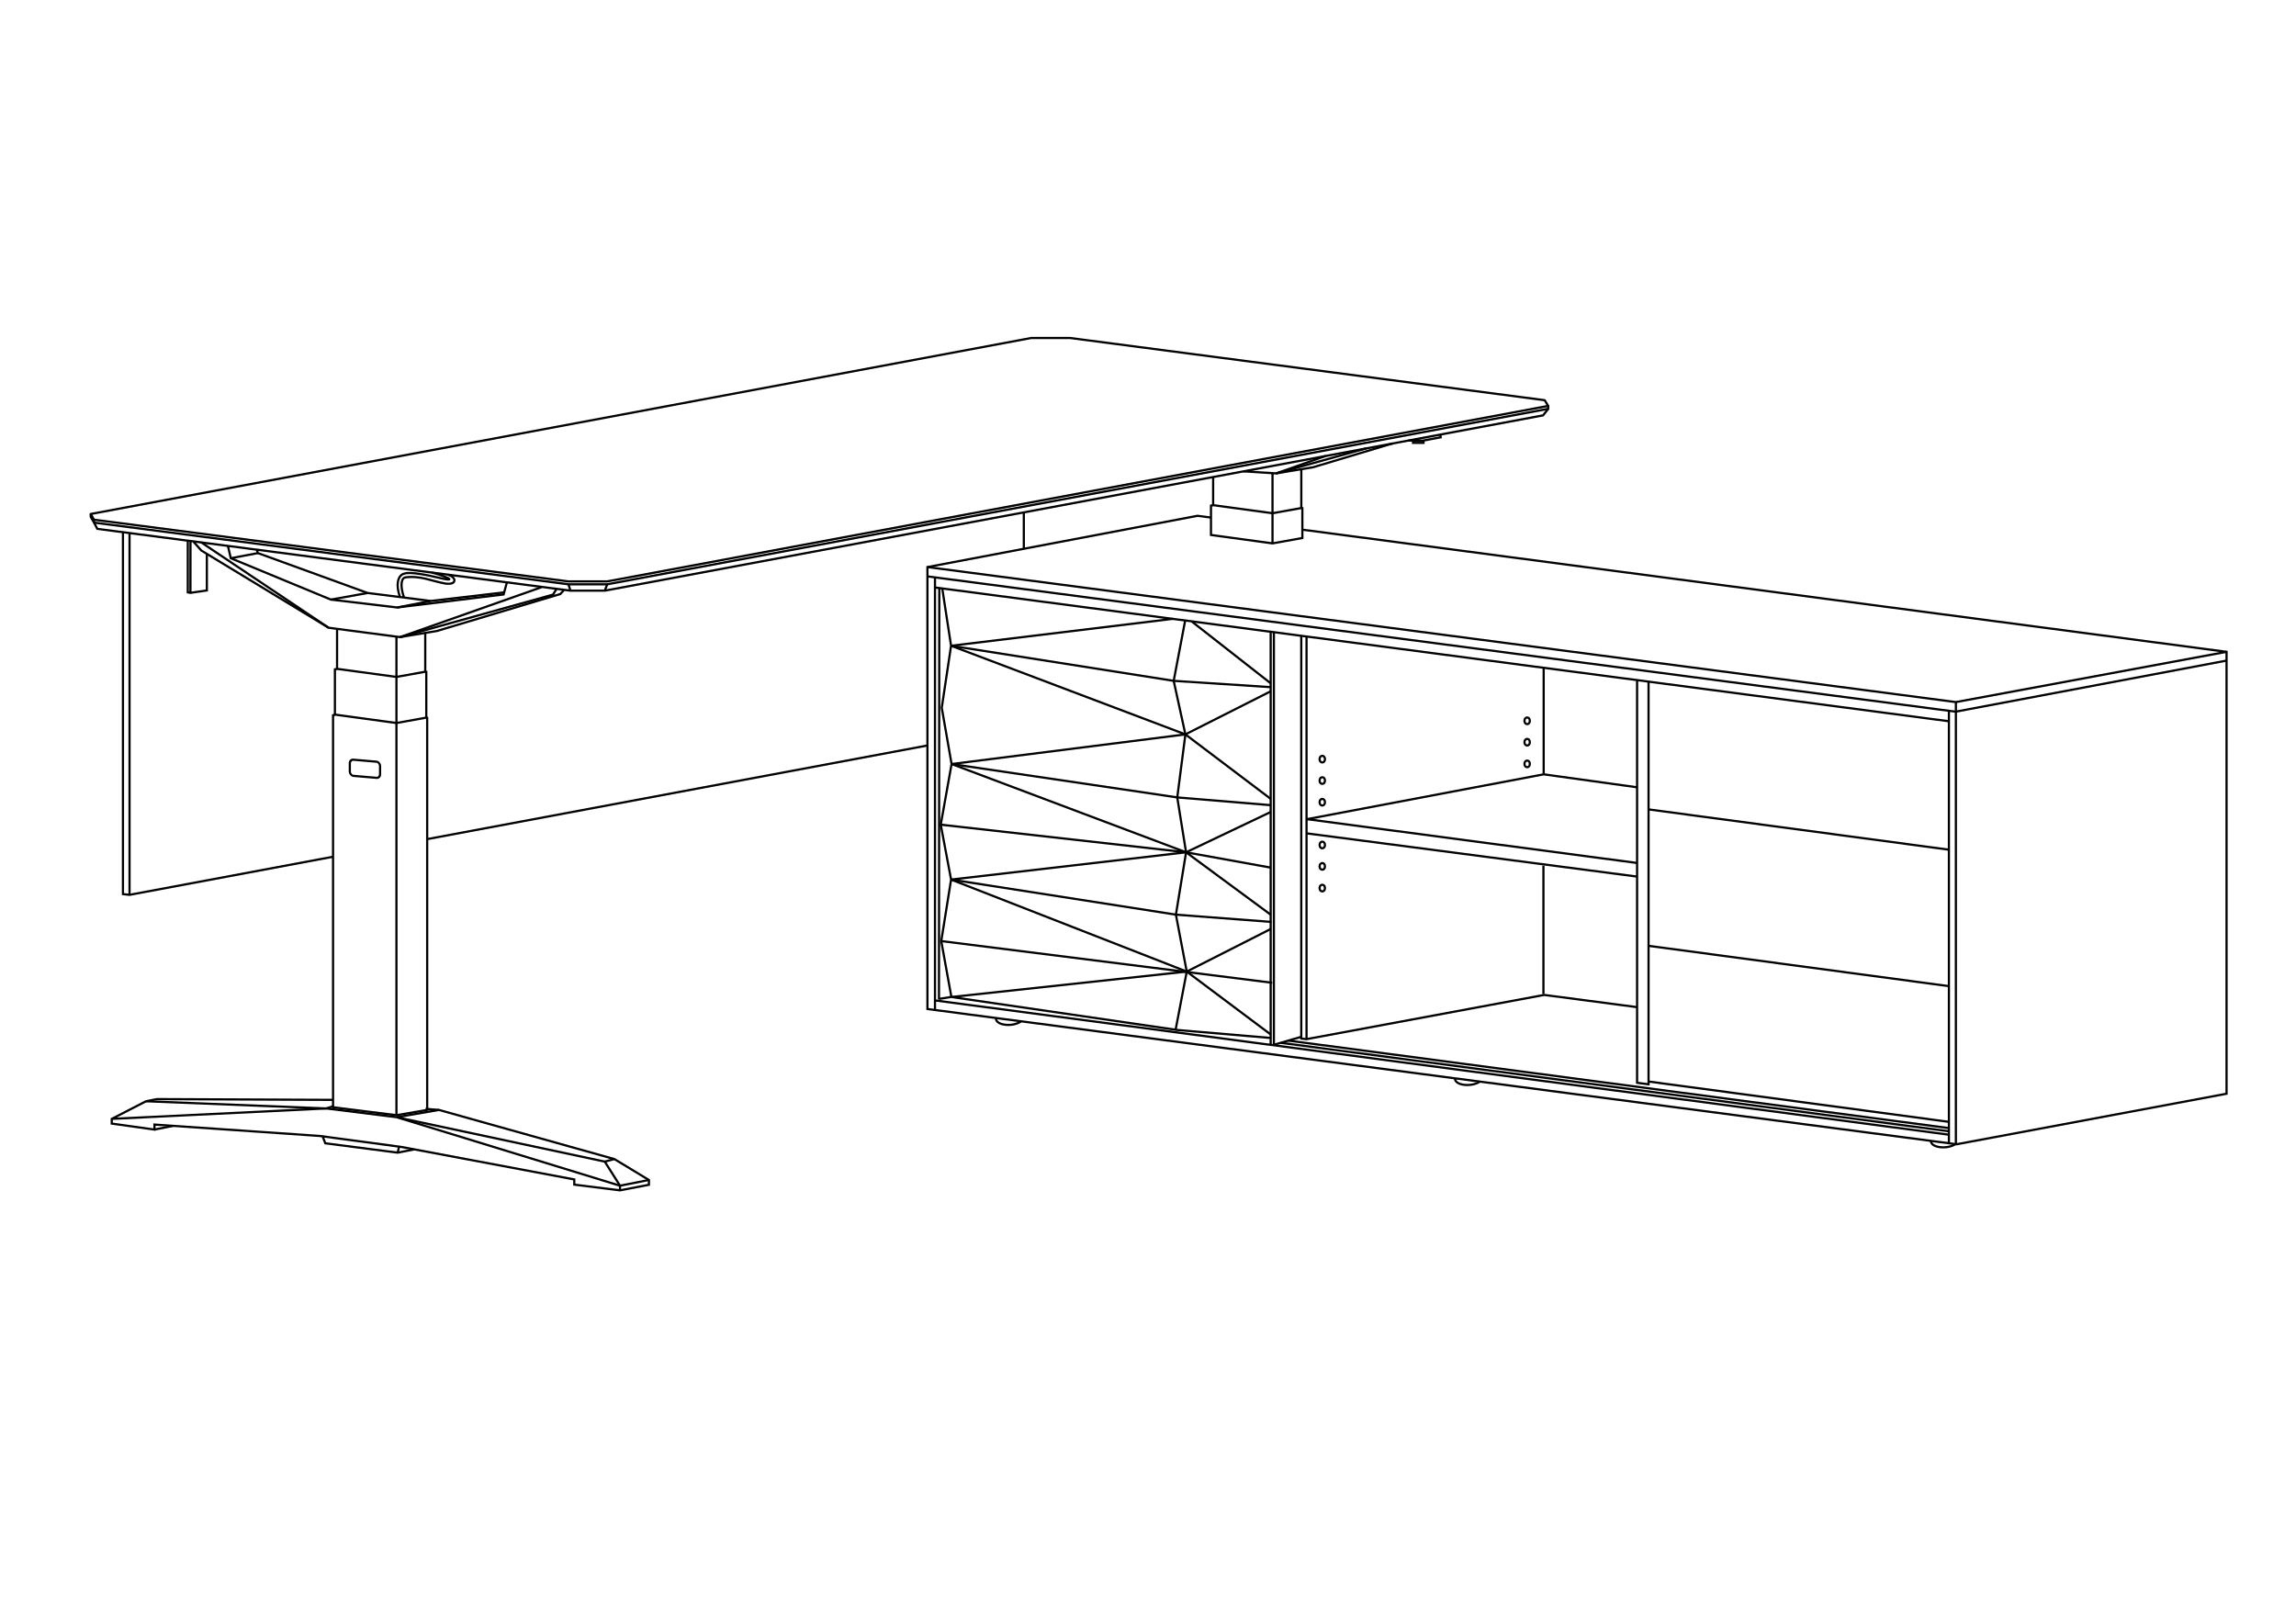 <?xml version="1.0" encoding="UTF-8" standalone="no"?>
<!-- Created with Inkscape (http://www.inkscape.org/) -->

<svg
   width="105mm"
   height="74mm"
   viewBox="0 0 105 74"
   version="1.1"
   id="svg5"
   xmlns="http://www.w3.org/2000/svg"
   xmlns:svg="http://www.w3.org/2000/svg">
  <defs
     id="defs2" />
  <g
     id="layer1">
    <path
       style="fill:none;stroke:#000000;stroke-width:0.1;stroke-linecap:butt;stroke-linejoin:round;stroke-miterlimit:4;stroke-dasharray:none;stroke-opacity:1"
       d="m 4.148,23.509 0.151,0.261 21.694,2.822 h 1.775 l 43.034,-8.027 -0.162,-0.261 -21.701,-2.845 h -1.783 z"
       id="path3045" />
    <path
       style="fill:none;stroke:#000000;stroke-width:0.1;stroke-linecap:butt;stroke-linejoin:round;stroke-miterlimit:4;stroke-dasharray:none;stroke-opacity:1"
       d="m 4.148,23.509 0.002,0.133 0.151,0.261 21.694,2.822 h 1.775 l 43.034,-8.027 -0.001,-0.133"
       id="path3045-5" />
    <path
       style="fill:none;stroke:#000000;stroke-width:0.1;stroke-linecap:butt;stroke-linejoin:miter;stroke-miterlimit:4;stroke-dasharray:none;stroke-opacity:1"
       d="m 4.299,23.77 0.001,0.133"
       id="path3429" />
    <path
       style="fill:none;stroke:#000000;stroke-width:0.1;stroke-linecap:butt;stroke-linejoin:miter;stroke-miterlimit:4;stroke-dasharray:none;stroke-opacity:1"
       d="m 4.301,23.903 0.149,0.286 21.638,2.827 h 1.57 l 42.91,-8.018 0.237,-0.301"
       id="path3544" />
    <path
       style="fill:none;stroke:#000000;stroke-width:0.1;stroke-linecap:butt;stroke-linejoin:miter;stroke-miterlimit:4;stroke-dasharray:none;stroke-opacity:1"
       d="m 25.995,26.724 0.093,0.292"
       id="path3906" />
    <path
       style="fill:none;stroke:#000000;stroke-width:0.1;stroke-linecap:butt;stroke-linejoin:miter;stroke-miterlimit:4;stroke-dasharray:none;stroke-opacity:1"
       d="m 27.77,26.724 -0.112,0.292"
       id="path3908" />
    <path
       style="fill:none;stroke:#000000;stroke-width:0.1;stroke-linecap:butt;stroke-linejoin:miter;stroke-miterlimit:4;stroke-dasharray:none;stroke-opacity:1"
       d="m 8.846,24.773 0.362,0.407 5.818,3.531 3.269,0.429 1.695,-0.282 5.634,-1.688 0.162,-0.178"
       id="path4498" />
    <path
       style="fill:none;stroke:#000000;stroke-width:0.1;stroke-linecap:butt;stroke-linejoin:miter;stroke-miterlimit:4;stroke-dasharray:none;stroke-opacity:1"
       d="m 23.182,26.635 -0.152,0.554 -4.865,0.596 -3.034,-0.361 -4.577,-1.892 -0.131,-0.565"
       id="path4500" />
    <path
       style="fill:none;stroke:#000000;stroke-width:0.1;stroke-linecap:butt;stroke-linejoin:miter;stroke-miterlimit:4;stroke-dasharray:none;stroke-opacity:1"
       d="m 11.747,25.156 0.047,0.141 5.016,1.824 2.887,0.366 3.353,-0.392"
       id="path4502" />
    <path
       style="fill:none;stroke:#000000;stroke-width:0.1;stroke-linecap:butt;stroke-linejoin:miter;stroke-miterlimit:4;stroke-dasharray:none;stroke-opacity:1"
       d="m 15.131,27.425 1.679,-0.303"
       id="path4504" />
    <path
       style="fill:none;stroke:#000000;stroke-width:0.1;stroke-linecap:butt;stroke-linejoin:miter;stroke-miterlimit:4;stroke-dasharray:none;stroke-opacity:1"
       d="m 18.165,27.785 1.533,-0.298"
       id="path4506" />
    <path
       style="fill:none;stroke:#000000;stroke-width:0.1;stroke-linecap:butt;stroke-linejoin:miter;stroke-miterlimit:4;stroke-dasharray:none;stroke-opacity:1"
       d="m 9.192,24.801 5.835,3.91"
       id="path4621" />
    <path
       style="fill:none;stroke:#000000;stroke-width:0.1;stroke-linecap:butt;stroke-linejoin:miter;stroke-miterlimit:4;stroke-dasharray:none;stroke-opacity:1"
       d="m 18.296,29.139 6.469,-2.282"
       id="path4623" />
    <path
       style="fill:none;stroke:#000000;stroke-width:0.1;stroke-linecap:butt;stroke-linejoin:miter;stroke-miterlimit:4;stroke-dasharray:none;stroke-opacity:1"
       d="m 25.451,26.936 -0.161,0.26 -6.995,1.944"
       id="path4625" />
    <path
       style="fill:none;stroke:#000000;stroke-width:0.1;stroke-linecap:butt;stroke-linejoin:miter;stroke-miterlimit:4;stroke-dasharray:none;stroke-opacity:1"
       d="m 10.554,25.532 1.24,-0.235"
       id="path4740" />
    <path
       style="fill:none;stroke:#000000;stroke-width:0.1;stroke-linecap:butt;stroke-linejoin:miter;stroke-miterlimit:4;stroke-dasharray:none;stroke-opacity:1"
       d="m 15.234,50.306 -8.056,-0.036 -0.503,0.1 -1.565,0.806 v 0.214 l 1.953,0.274 v -0.229 l 7.553,0.521 3.743,0.503 7.904,1.486 v 0.237 l 2.09,0.262 1.324,-0.255 v -0.218 l -1.579,-0.957 -8.017,-2.247 -0.618,-0.053"
       id="path4889" />
    <path
       style="fill:none;stroke:#000000;stroke-width:0.1;stroke-linecap:butt;stroke-linejoin:miter;stroke-miterlimit:4;stroke-dasharray:none;stroke-opacity:1"
       d="m 5.11,51.175 9.809,-0.477 3.222,0.401 10.213,3.133 1.323,-0.262"
       id="path4891" />
    <path
       style="fill:none;stroke:#000000;stroke-width:0.1;stroke-linecap:butt;stroke-linejoin:miter;stroke-miterlimit:4;stroke-dasharray:none;stroke-opacity:1"
       d="m 28.353,54.442 0.001,-0.211 -0.697,-1.101 -9.516,-2.031"
       id="path5097" />
    <path
       style="fill:none;stroke:#000000;stroke-width:0.1;stroke-linecap:butt;stroke-linejoin:miter;stroke-miterlimit:4;stroke-dasharray:none;stroke-opacity:1"
       d="m 28.098,53.012 -0.44,0.118"
       id="path5099" />
    <path
       style="fill:none;stroke:#000000;stroke-width:0.1;stroke-linecap:butt;stroke-linejoin:miter;stroke-miterlimit:4;stroke-dasharray:none;stroke-opacity:1"
       d="m 6.675,50.369 8.245,0.329"
       id="path5101" />
    <path
       style="fill:none;stroke:#000000;stroke-width:0.1;stroke-linecap:butt;stroke-linejoin:miter;stroke-miterlimit:4;stroke-dasharray:none;stroke-opacity:1"
       d="m 18.142,51.099 1.939,-0.334"
       id="path5515" />
    <path
       style="fill:none;stroke:#000000;stroke-width:0.1;stroke-linecap:butt;stroke-linejoin:miter;stroke-miterlimit:4;stroke-dasharray:none;stroke-opacity:1"
       d="m 14.76,51.988 0.115,0.303 3.311,0.429 0.743,-0.146"
       id="path5517" />
    <path
       style="fill:none;stroke:#000000;stroke-width:0.1;stroke-linecap:butt;stroke-linejoin:miter;stroke-miterlimit:4;stroke-dasharray:none;stroke-opacity:1"
       d="m 18.251,52.445 -0.065,0.274"
       id="path5519" />
    <path
       style="fill:none;stroke:#000000;stroke-width:0.1;stroke-linecap:butt;stroke-linejoin:miter;stroke-miterlimit:4;stroke-dasharray:none;stroke-opacity:1"
       d="m 7.063,51.663 0.837,-0.164"
       id="path5521" />
    <path
       style="fill:none;stroke:#000000;stroke-width:0.1;stroke-linecap:butt;stroke-linejoin:miter;stroke-miterlimit:4;stroke-dasharray:none;stroke-opacity:1"
       d="m 15.415,28.78 v 1.811 l 2.715,0.37 1.317,-0.237 V 28.972"
       id="path5523" />
    <path
       style="fill:none;stroke:#000000;stroke-width:0.1;stroke-linecap:butt;stroke-linejoin:miter;stroke-miterlimit:4;stroke-dasharray:none;stroke-opacity:1"
       d="M 18.13,30.96 V 29.127"
       id="path5525" />
    <path
       style="fill:none;stroke:#000000;stroke-width:0.1;stroke-linecap:butt;stroke-linejoin:miter;stroke-miterlimit:4;stroke-dasharray:none;stroke-opacity:1"
       d="m 15.415,30.591 -0.099,0.022 v 2.071 l 2.814,0.385 1.365,-0.246 v -2.094 l -0.048,-0.005"
       id="path5523-6" />
    <path
       style="fill:none;stroke:#000000;stroke-width:0.1;stroke-linecap:butt;stroke-linejoin:miter;stroke-miterlimit:4;stroke-dasharray:none;stroke-opacity:1"
       d="M 18.13,33.068 V 30.96"
       id="path5525-0" />
    <path
       style="fill:none;stroke:#000000;stroke-width:0.1;stroke-linecap:butt;stroke-linejoin:miter;stroke-miterlimit:4;stroke-dasharray:none;stroke-opacity:1"
       d="m 56.874,21.558 1.486,0.094 1.695,-0.282 3.634,-1.089"
       id="path4498-3" />
    <path
       style="fill:none;stroke:#000000;stroke-width:0.1;stroke-linecap:butt;stroke-linejoin:miter;stroke-miterlimit:4;stroke-dasharray:none;stroke-opacity:1"
       d="m 58.36,21.652 2.27,-0.801"
       id="path4623-4" />
    <path
       style="fill:none;stroke:#000000;stroke-width:0.1;stroke-linecap:butt;stroke-linejoin:miter;stroke-miterlimit:4;stroke-dasharray:none;stroke-opacity:1"
       d="m 62.481,20.507 -4.121,1.145"
       id="path4625-9" />
    <path
       style="fill:none;stroke:#000000;stroke-width:0.1;stroke-linecap:butt;stroke-linejoin:miter;stroke-miterlimit:4;stroke-dasharray:none;stroke-opacity:1"
       d="m 55.479,21.819 v 1.285 l 2.715,0.37 1.317,-0.237 v -1.752"
       id="path5523-5" />
    <path
       style="fill:none;stroke:#000000;stroke-width:0.1;stroke-linecap:butt;stroke-linejoin:miter;stroke-miterlimit:4;stroke-dasharray:none;stroke-opacity:1"
       d="M 58.194,23.473 V 21.64"
       id="path5525-5" />
    <path
       style="fill:none;stroke:#000000;stroke-width:0.1;stroke-linecap:butt;stroke-linejoin:miter;stroke-miterlimit:4;stroke-dasharray:none;stroke-opacity:1"
       d="m 55.479,23.104 -0.099,0.022 v 1.342 l 2.814,0.385 1.365,-0.246 v -1.365 l -0.048,-0.005"
       id="path5523-6-8" />
    <path
       style="fill:none;stroke:#000000;stroke-width:0.1;stroke-linecap:butt;stroke-linejoin:miter;stroke-miterlimit:4;stroke-dasharray:none;stroke-opacity:1"
       d="M 58.194,24.853 V 23.473"
       id="path5525-0-3" />
    <path
       style="fill:none;stroke:#000000;stroke-width:0.1;stroke-linecap:butt;stroke-linejoin:miter;stroke-miterlimit:4;stroke-dasharray:none;stroke-opacity:1"
       d="m 15.316,32.684 -0.085,0.03 v 17.929 l 2.899,0.363 1.406,-0.24 V 32.831 l -0.041,-0.009"
       id="path5523-6-0" />
    <path
       style="fill:none;stroke:#000000;stroke-width:0.1;stroke-linecap:butt;stroke-linejoin:miter;stroke-miterlimit:4;stroke-dasharray:none;stroke-opacity:1"
       d="M 18.13,51.006 V 33.068"
       id="path5525-0-1" />
    <path
       style="fill:none;stroke:#000000;stroke-width:0.1;stroke-linecap:butt;stroke-linejoin:miter;stroke-miterlimit:4;stroke-dasharray:none;stroke-opacity:1"
       d="m 14.919,50.698 0.307,-0.1"
       id="path7408" />
    <path
       style="fill:none;stroke:#000000;stroke-width:0.1;stroke-linecap:butt;stroke-linejoin:miter;stroke-miterlimit:4;stroke-dasharray:none;stroke-opacity:1"
       d="M 55.367,23.67 54.76,23.592 42.413,25.937 v 20.213 l 47.066,6.186 12.345,-2.311 V 29.813 L 59.563,24.227"
       id="path886" />
    <path
       style="fill:none;stroke:#000000;stroke-width:0.1;stroke-linecap:butt;stroke-linejoin:miter;stroke-miterlimit:4;stroke-dasharray:none;stroke-opacity:1"
       d="m 42.413,25.937 47.033,6.175 12.378,-2.299"
       id="path888" />
    <path
       style="fill:none;stroke:#000000;stroke-width:0.1;stroke-linecap:butt;stroke-linejoin:miter;stroke-miterlimit:4;stroke-dasharray:none;stroke-opacity:1"
       d="M 101.824,30.214 89.433,32.551 42.418,26.364"
       id="path890" />
    <path
       style="fill:none;stroke:#000000;stroke-width:0.1;stroke-linecap:butt;stroke-linejoin:miter;stroke-miterlimit:4;stroke-dasharray:none;stroke-opacity:1"
       d="M 42.758,26.415 V 46.21"
       id="path892" />
    <path
       style="fill:none;stroke:#000000;stroke-width:0.1;stroke-linecap:butt;stroke-linejoin:miter;stroke-miterlimit:4;stroke-dasharray:none;stroke-opacity:1"
       d="M 89.446,32.112 V 52.319"
       id="path894" />
    <path
       style="fill:none;stroke:#000000;stroke-width:0.1;stroke-linecap:butt;stroke-linejoin:miter;stroke-miterlimit:4;stroke-dasharray:none;stroke-opacity:1"
       d="M 89.127,32.535 V 52.302"
       id="path986" />
    <path
       style="fill:none;stroke:#000000;stroke-width:0.1;stroke-linecap:butt;stroke-linejoin:miter;stroke-miterlimit:4;stroke-dasharray:none;stroke-opacity:1"
       d="M 89.127,51.899 42.786,45.761"
       id="path988" />
    <path
       style="fill:none;stroke:#000000;stroke-width:0.1;stroke-linecap:butt;stroke-linejoin:miter;stroke-miterlimit:4;stroke-dasharray:none;stroke-opacity:1"
       d="M 89.12,51.742 58.572,47.696"
       id="path988-9" />
    <path
       style="fill:none;stroke:#000000;stroke-width:0.1;stroke-linecap:butt;stroke-linejoin:miter;stroke-miterlimit:4;stroke-dasharray:none;stroke-opacity:1"
       d="M 89.127,51.597 58.913,47.594"
       id="path988-9-7" />
    <path
       style="fill:none;stroke:#000000;stroke-width:0.1;stroke-linecap:butt;stroke-linejoin:miter;stroke-miterlimit:4;stroke-dasharray:none;stroke-opacity:1"
       d="m 42.792,26.875 46.304,6.11"
       id="path990" />
    <path
       style="fill:none;stroke:#000000;stroke-width:0.1;stroke-linecap:butt;stroke-linejoin:miter;stroke-miterlimit:4;stroke-dasharray:none;stroke-opacity:1"
       d="M 59.509,29.093 V 47.503 l 0.232,0.027 10.877,-2.024 4.242,0.558"
       id="path992" />
    <path
       style="fill:none;stroke:#000000;stroke-width:0.1;stroke-linecap:butt;stroke-linejoin:miter;stroke-miterlimit:4;stroke-dasharray:none;stroke-opacity:1"
       d="M 59.75,29.112 V 47.506"
       id="path994" />
    <path
       style="fill:none;stroke:#000000;stroke-width:0.1;stroke-linecap:butt;stroke-linejoin:miter;stroke-miterlimit:4;stroke-dasharray:none;stroke-opacity:1"
       d="m 74.867,31.128 v 18.396 l 0.524,0.07 v -18.392"
       id="path996" />
    <path
       style="fill:none;stroke:#000000;stroke-width:0.1;stroke-linecap:butt;stroke-linejoin:miter;stroke-miterlimit:4;stroke-dasharray:none;stroke-opacity:1"
       d="M 74.864,36.009 70.595,35.416 59.77,37.467"
       id="path998" />
    <path
       style="fill:none;stroke:#000000;stroke-width:0.1;stroke-linecap:butt;stroke-linejoin:miter;stroke-miterlimit:4;stroke-dasharray:none;stroke-opacity:1"
       d="m 59.77,38.118 15.066,1.972"
       id="path1000" />
    <path
       style="fill:none;stroke:#000000;stroke-width:0.1;stroke-linecap:butt;stroke-linejoin:miter;stroke-miterlimit:4;stroke-dasharray:none;stroke-opacity:1"
       d="M 74.859,39.47 59.77,37.467"
       id="path1002" />
    <path
       style="fill:none;stroke:#000000;stroke-width:0.1;stroke-linecap:butt;stroke-linejoin:miter;stroke-miterlimit:4;stroke-dasharray:none;stroke-opacity:1"
       d="m 70.595,30.561 v 4.833"
       id="path1132" />
    <path
       style="fill:none;stroke:#000000;stroke-width:0.1;stroke-linecap:butt;stroke-linejoin:miter;stroke-miterlimit:4;stroke-dasharray:none;stroke-opacity:1"
       d="m 70.584,39.591 v 5.874"
       id="path1134" />
    <path
       style="fill:none;stroke:#000000;stroke-width:0.1;stroke-linecap:butt;stroke-linejoin:miter;stroke-miterlimit:4;stroke-dasharray:none;stroke-opacity:1"
       d="m 75.41,43.263 13.713,1.841"
       id="path1136-0" />
    <path
       style="fill:none;stroke:#000000;stroke-width:0.1;stroke-linecap:butt;stroke-linejoin:miter;stroke-miterlimit:4;stroke-dasharray:none;stroke-opacity:1"
       d="M 75.382,37.019 89.095,38.859"
       id="path1136-0-5" />
    <path
       style="fill:none;stroke:#000000;stroke-width:0.1;stroke-linecap:butt;stroke-linejoin:miter;stroke-miterlimit:4;stroke-dasharray:none;stroke-opacity:1"
       d="m 75.396,49.468 13.713,1.841"
       id="path1136-0-56" />
    <path
       style="fill:none;stroke:#000000;stroke-width:0.1;stroke-linecap:butt;stroke-linejoin:miter;stroke-miterlimit:4;stroke-dasharray:none;stroke-opacity:1"
       d="M 58.11,28.917 V 47.755"
       id="path1601" />
    <path
       style="fill:none;stroke:#000000;stroke-width:0.1;stroke-linecap:butt;stroke-linejoin:miter;stroke-miterlimit:4;stroke-dasharray:none;stroke-opacity:1"
       d="m 59.49,47.428 -1.264,0.366"
       id="path1603" />
    <path
       style="fill:none;stroke:#000000;stroke-width:0.1;stroke-linecap:butt;stroke-linejoin:miter;stroke-miterlimit:4;stroke-dasharray:none;stroke-opacity:1"
       d="M 58.257,47.797 V 28.931"
       id="path1605" />
    <path
       style="fill:none;stroke:#000000;stroke-width:0.1;stroke-linecap:butt;stroke-linejoin:miter;stroke-miterlimit:4;stroke-dasharray:none;stroke-opacity:1"
       d="m 42.956,26.907 -0.015,18.81"
       id="path1607" />
    <path
       style="fill:none;stroke:#000000;stroke-width:0.1;stroke-linecap:butt;stroke-linejoin:miter;stroke-miterlimit:4;stroke-dasharray:none;stroke-opacity:1"
       d="m 42.956,45.685 0.53,-0.085"
       id="path1609" />
    <path
       style="fill:none;stroke:#000000;stroke-width:0.1;stroke-linecap:butt;stroke-linejoin:miter;stroke-miterlimit:4;stroke-dasharray:none;stroke-opacity:1"
       d="m 43.09,26.909 0.404,2.627 -0.426,2.836 0.45,2.573 -0.496,2.774 0.473,2.511 -0.45,2.813 0.464,2.558 10.331,1.508 4.271,0.366"
       id="path1611" />
    <path
       style="fill:none;stroke:#000000;stroke-width:0.1;stroke-linecap:butt;stroke-linejoin:miter;stroke-miterlimit:4;stroke-dasharray:none;stroke-opacity:1"
       d="m 54.198,28.39 -0.523,2.751 0.535,2.449 -0.372,2.883 0.403,2.511 -0.465,2.852 0.496,2.604 -0.515,2.688"
       id="path1613" />
    <path
       style="fill:none;stroke:#000000;stroke-width:0.1;stroke-linecap:butt;stroke-linejoin:miter;stroke-miterlimit:4;stroke-dasharray:none;stroke-opacity:1"
       d="m 43.494,29.536 10.151,-1.233"
       id="path1615" />
    <path
       style="fill:none;stroke:#000000;stroke-width:0.1;stroke-linecap:butt;stroke-linejoin:miter;stroke-miterlimit:4;stroke-dasharray:none;stroke-opacity:1"
       d="m 54.497,28.422 3.602,2.822"
       id="path1617" />
    <path
       style="fill:none;stroke:#000000;stroke-width:0.1;stroke-linecap:butt;stroke-linejoin:miter;stroke-miterlimit:4;stroke-dasharray:none;stroke-opacity:1"
       d="M 58.116,31.616 54.21,33.589 43.494,29.536"
       id="path1619" />
    <path
       style="fill:none;stroke:#000000;stroke-width:0.1;stroke-linecap:butt;stroke-linejoin:miter;stroke-miterlimit:4;stroke-dasharray:none;stroke-opacity:1"
       d="m 58.116,36.542 -3.906,-2.953 -10.693,1.356 10.724,4.037 3.88,-1.848"
       id="path1621" />
    <path
       style="fill:none;stroke:#000000;stroke-width:0.1;stroke-linecap:butt;stroke-linejoin:miter;stroke-miterlimit:4;stroke-dasharray:none;stroke-opacity:1"
       d="m 58.114,41.838 -3.873,-2.856 -10.747,1.248 10.778,4.208 3.838,-1.947"
       id="path1623" />
    <path
       style="fill:none;stroke:#000000;stroke-width:0.1;stroke-linecap:butt;stroke-linejoin:miter;stroke-miterlimit:4;stroke-dasharray:none;stroke-opacity:1"
       d="m 43.508,45.601 10.764,-1.163 3.841,2.878"
       id="path1625" />
    <path
       style="fill:none;stroke:#000000;stroke-width:0.1;stroke-linecap:butt;stroke-linejoin:miter;stroke-miterlimit:4;stroke-dasharray:none;stroke-opacity:1"
       d="m 43.044,43.043 15.138,1.907"
       id="path1627" />
    <path
       style="fill:none;stroke:#000000;stroke-width:0.1;stroke-linecap:butt;stroke-linejoin:miter;stroke-miterlimit:4;stroke-dasharray:none;stroke-opacity:1"
       d="m 43.021,37.719 11.22,1.263 3.875,0.702"
       id="path1629" />
    <path
       style="fill:none;stroke:#000000;stroke-width:0.1;stroke-linecap:butt;stroke-linejoin:miter;stroke-miterlimit:4;stroke-dasharray:none;stroke-opacity:1"
       d="m 43.517,34.945 10.321,1.527 4.275,0.355"
       id="path1631" />
    <path
       style="fill:none;stroke:#000000;stroke-width:0.1;stroke-linecap:butt;stroke-linejoin:miter;stroke-miterlimit:4;stroke-dasharray:none;stroke-opacity:1"
       d="m 43.494,40.23 10.282,1.604 4.366,0.333"
       id="path1633" />
    <path
       style="fill:none;stroke:#000000;stroke-width:0.1;stroke-linecap:butt;stroke-linejoin:miter;stroke-miterlimit:4;stroke-dasharray:none;stroke-opacity:1"
       d="m 43.494,29.536 10.181,1.604 4.441,0.289"
       id="path1635" />
    <path
       style="fill:none;stroke:#000000;stroke-width:0.1;stroke-linecap:butt;stroke-linejoin:miter;stroke-miterlimit:4;stroke-dasharray:none;stroke-opacity:1"
       d="m 66.541,49.315 c -0.039,0.323 0.737,0.429 1.14,0.153"
       id="path1807-7" />
    <path
       style="fill:none;stroke:#000000;stroke-width:0.1;stroke-linecap:butt;stroke-linejoin:miter;stroke-miterlimit:4;stroke-dasharray:none;stroke-opacity:1"
       d="m 88.305,52.166 c -0.039,0.323 0.737,0.429 1.14,0.153"
       id="path1807-7-0" />
    <path
       style="fill:none;stroke:#000000;stroke-width:0.1;stroke-linecap:butt;stroke-linejoin:miter;stroke-miterlimit:4;stroke-dasharray:none;stroke-opacity:1"
       d="m 45.549,46.567 c -0.039,0.323 0.737,0.429 1.14,0.153"
       id="path1807-7-6" />
    <path
       style="fill:none;stroke:#000000;stroke-width:0.1;stroke-linecap:butt;stroke-linejoin:miter;stroke-miterlimit:4;stroke-dasharray:none;stroke-opacity:1"
       d="m 64.384,20.153 h 0.697 l 0.803,-0.151 -0.012,-0.12"
       id="path4112" />
    <path
       style="fill:none;stroke:#000000;stroke-width:0.1;stroke-linecap:butt;stroke-linejoin:miter;stroke-miterlimit:4;stroke-dasharray:none;stroke-opacity:1"
       d="m 64.62,20.144 v 0.112 h 0.48 v -0.103"
       id="path4114" />
    <path
       style="fill:none;stroke:#000000;stroke-width:0.1;stroke-linecap:butt;stroke-linejoin:miter;stroke-miterlimit:4;stroke-dasharray:none;stroke-opacity:1"
       d="m 9.46,25.356 v 1.649 l -0.751,0.11 -0.121,-0.022 v -2.345"
       id="path4326" />
    <path
       style="fill:none;stroke:#000000;stroke-width:0.1;stroke-linecap:butt;stroke-linejoin:miter;stroke-miterlimit:4;stroke-dasharray:none;stroke-opacity:1"
       d="m 8.712,24.759 -0.003,2.356"
       id="path4328" />
    <path
       style="fill:none;stroke:#000000;stroke-width:0.1;stroke-linecap:butt;stroke-linejoin:miter;stroke-miterlimit:4;stroke-dasharray:none;stroke-opacity:1"
       d="m 5.623,24.349 v 16.546 l 0.301,0.033 9.309,-1.743 m 4.312,-0.807 22.866,-4.281"
       id="path4461" />
    <path
       style="fill:none;stroke:#000000;stroke-width:0.1;stroke-linecap:butt;stroke-linejoin:miter;stroke-miterlimit:4;stroke-dasharray:none;stroke-opacity:1"
       d="m 46.821,23.444 v 1.657"
       id="path4463" />
    <path
       style="fill:none;stroke:#000000;stroke-width:0.1;stroke-linecap:butt;stroke-linejoin:miter;stroke-miterlimit:4;stroke-dasharray:none;stroke-opacity:1"
       d="M 5.924,40.928 V 24.397"
       id="path4465" />
    <path
       style="color:#000000;fill:none;stroke:#000000;stroke-width:0.1;stroke-linecap:butt;stroke-miterlimit:4;stroke-dasharray:none"
       d="m 19.747,26.19 c 0.203,0.039 0.512,0.154 0.626,0.199 0.228,0.088 0.328,0.191 -0.286,0.041 -0.465,-0.113 -1.313,-0.288 -1.585,-0.197 h -0.004 l -0.004,0.001 c -0.163,0.035 -0.267,0.188 -0.298,0.381 -0.031,0.193 -9.29e-4,0.416 0.097,0.698 m 0.177,5.79e-4 c -0.091,-0.262 -0.125,-0.52 -0.1,-0.671 0.024,-0.15 0.083,-0.216 0.161,-0.234 0.7,-0.091 1.178,0.164 1.842,0.283 h 0.004 l 0.003,0.001 c 0.136,0.015 0.232,0.012 0.31,-0.023 0.039,-0.018 0.08,-0.053 0.089,-0.106 0.009,-0.053 -0.014,-0.096 -0.041,-0.128 -0.055,-0.065 -0.113,-0.097 -0.241,-0.148"
       id="path4823" />
    <rect
       style="fill:none;stroke:#000000;stroke-width:0.1;stroke-linecap:butt;stroke-linejoin:round;stroke-miterlimit:4;stroke-dasharray:none"
       id="rect7815"
       width="1.389"
       height="0.738"
       x="16.062"
       y="33.352"
       rx="0.16"
       ry="0.177"
       transform="matrix(0.996,0.086,0,1,0,0)" />
    <ellipse
       style="fill:none;stroke:#000000;stroke-width:0.1;stroke-linecap:butt;stroke-linejoin:round;stroke-miterlimit:4;stroke-dasharray:none"
       id="path8066"
       cx="60.47"
       cy="34.722"
       rx="0.123"
       ry="0.152" />
    <ellipse
       style="fill:none;stroke:#000000;stroke-width:0.1;stroke-linecap:butt;stroke-linejoin:round;stroke-miterlimit:4;stroke-dasharray:none"
       id="path8066-4"
       cx="60.47"
       cy="35.701"
       rx="0.123"
       ry="0.152" />
    <ellipse
       style="fill:none;stroke:#000000;stroke-width:0.1;stroke-linecap:butt;stroke-linejoin:round;stroke-miterlimit:4;stroke-dasharray:none"
       id="path8066-4-8"
       cx="60.47"
       cy="36.692"
       rx="0.123"
       ry="0.152" />
    <ellipse
       style="fill:none;stroke:#000000;stroke-width:0.1;stroke-linecap:butt;stroke-linejoin:round;stroke-miterlimit:4;stroke-dasharray:none"
       id="path8066-6"
       cx="69.839"
       cy="32.968"
       rx="0.123"
       ry="0.152" />
    <ellipse
       style="fill:none;stroke:#000000;stroke-width:0.1;stroke-linecap:butt;stroke-linejoin:round;stroke-miterlimit:4;stroke-dasharray:none"
       id="path8066-4-5"
       cx="69.839"
       cy="33.947"
       rx="0.123"
       ry="0.152" />
    <ellipse
       style="fill:none;stroke:#000000;stroke-width:0.1;stroke-linecap:butt;stroke-linejoin:round;stroke-miterlimit:4;stroke-dasharray:none"
       id="path8066-4-8-5"
       cx="69.839"
       cy="34.939"
       rx="0.123"
       ry="0.152" />
    <ellipse
       style="fill:none;stroke:#000000;stroke-width:0.1;stroke-linecap:butt;stroke-linejoin:round;stroke-miterlimit:4;stroke-dasharray:none"
       id="path8066-6-5"
       cx="60.47"
       cy="38.648"
       rx="0.123"
       ry="0.152" />
    <ellipse
       style="fill:none;stroke:#000000;stroke-width:0.1;stroke-linecap:butt;stroke-linejoin:round;stroke-miterlimit:4;stroke-dasharray:none"
       id="path8066-4-5-5"
       cx="60.47"
       cy="39.627"
       rx="0.123"
       ry="0.152" />
    <ellipse
       style="fill:none;stroke:#000000;stroke-width:0.1;stroke-linecap:butt;stroke-linejoin:round;stroke-miterlimit:4;stroke-dasharray:none"
       id="path8066-4-8-5-3"
       cx="60.47"
       cy="40.619"
       rx="0.123"
       ry="0.152" />
  </g>
</svg>
